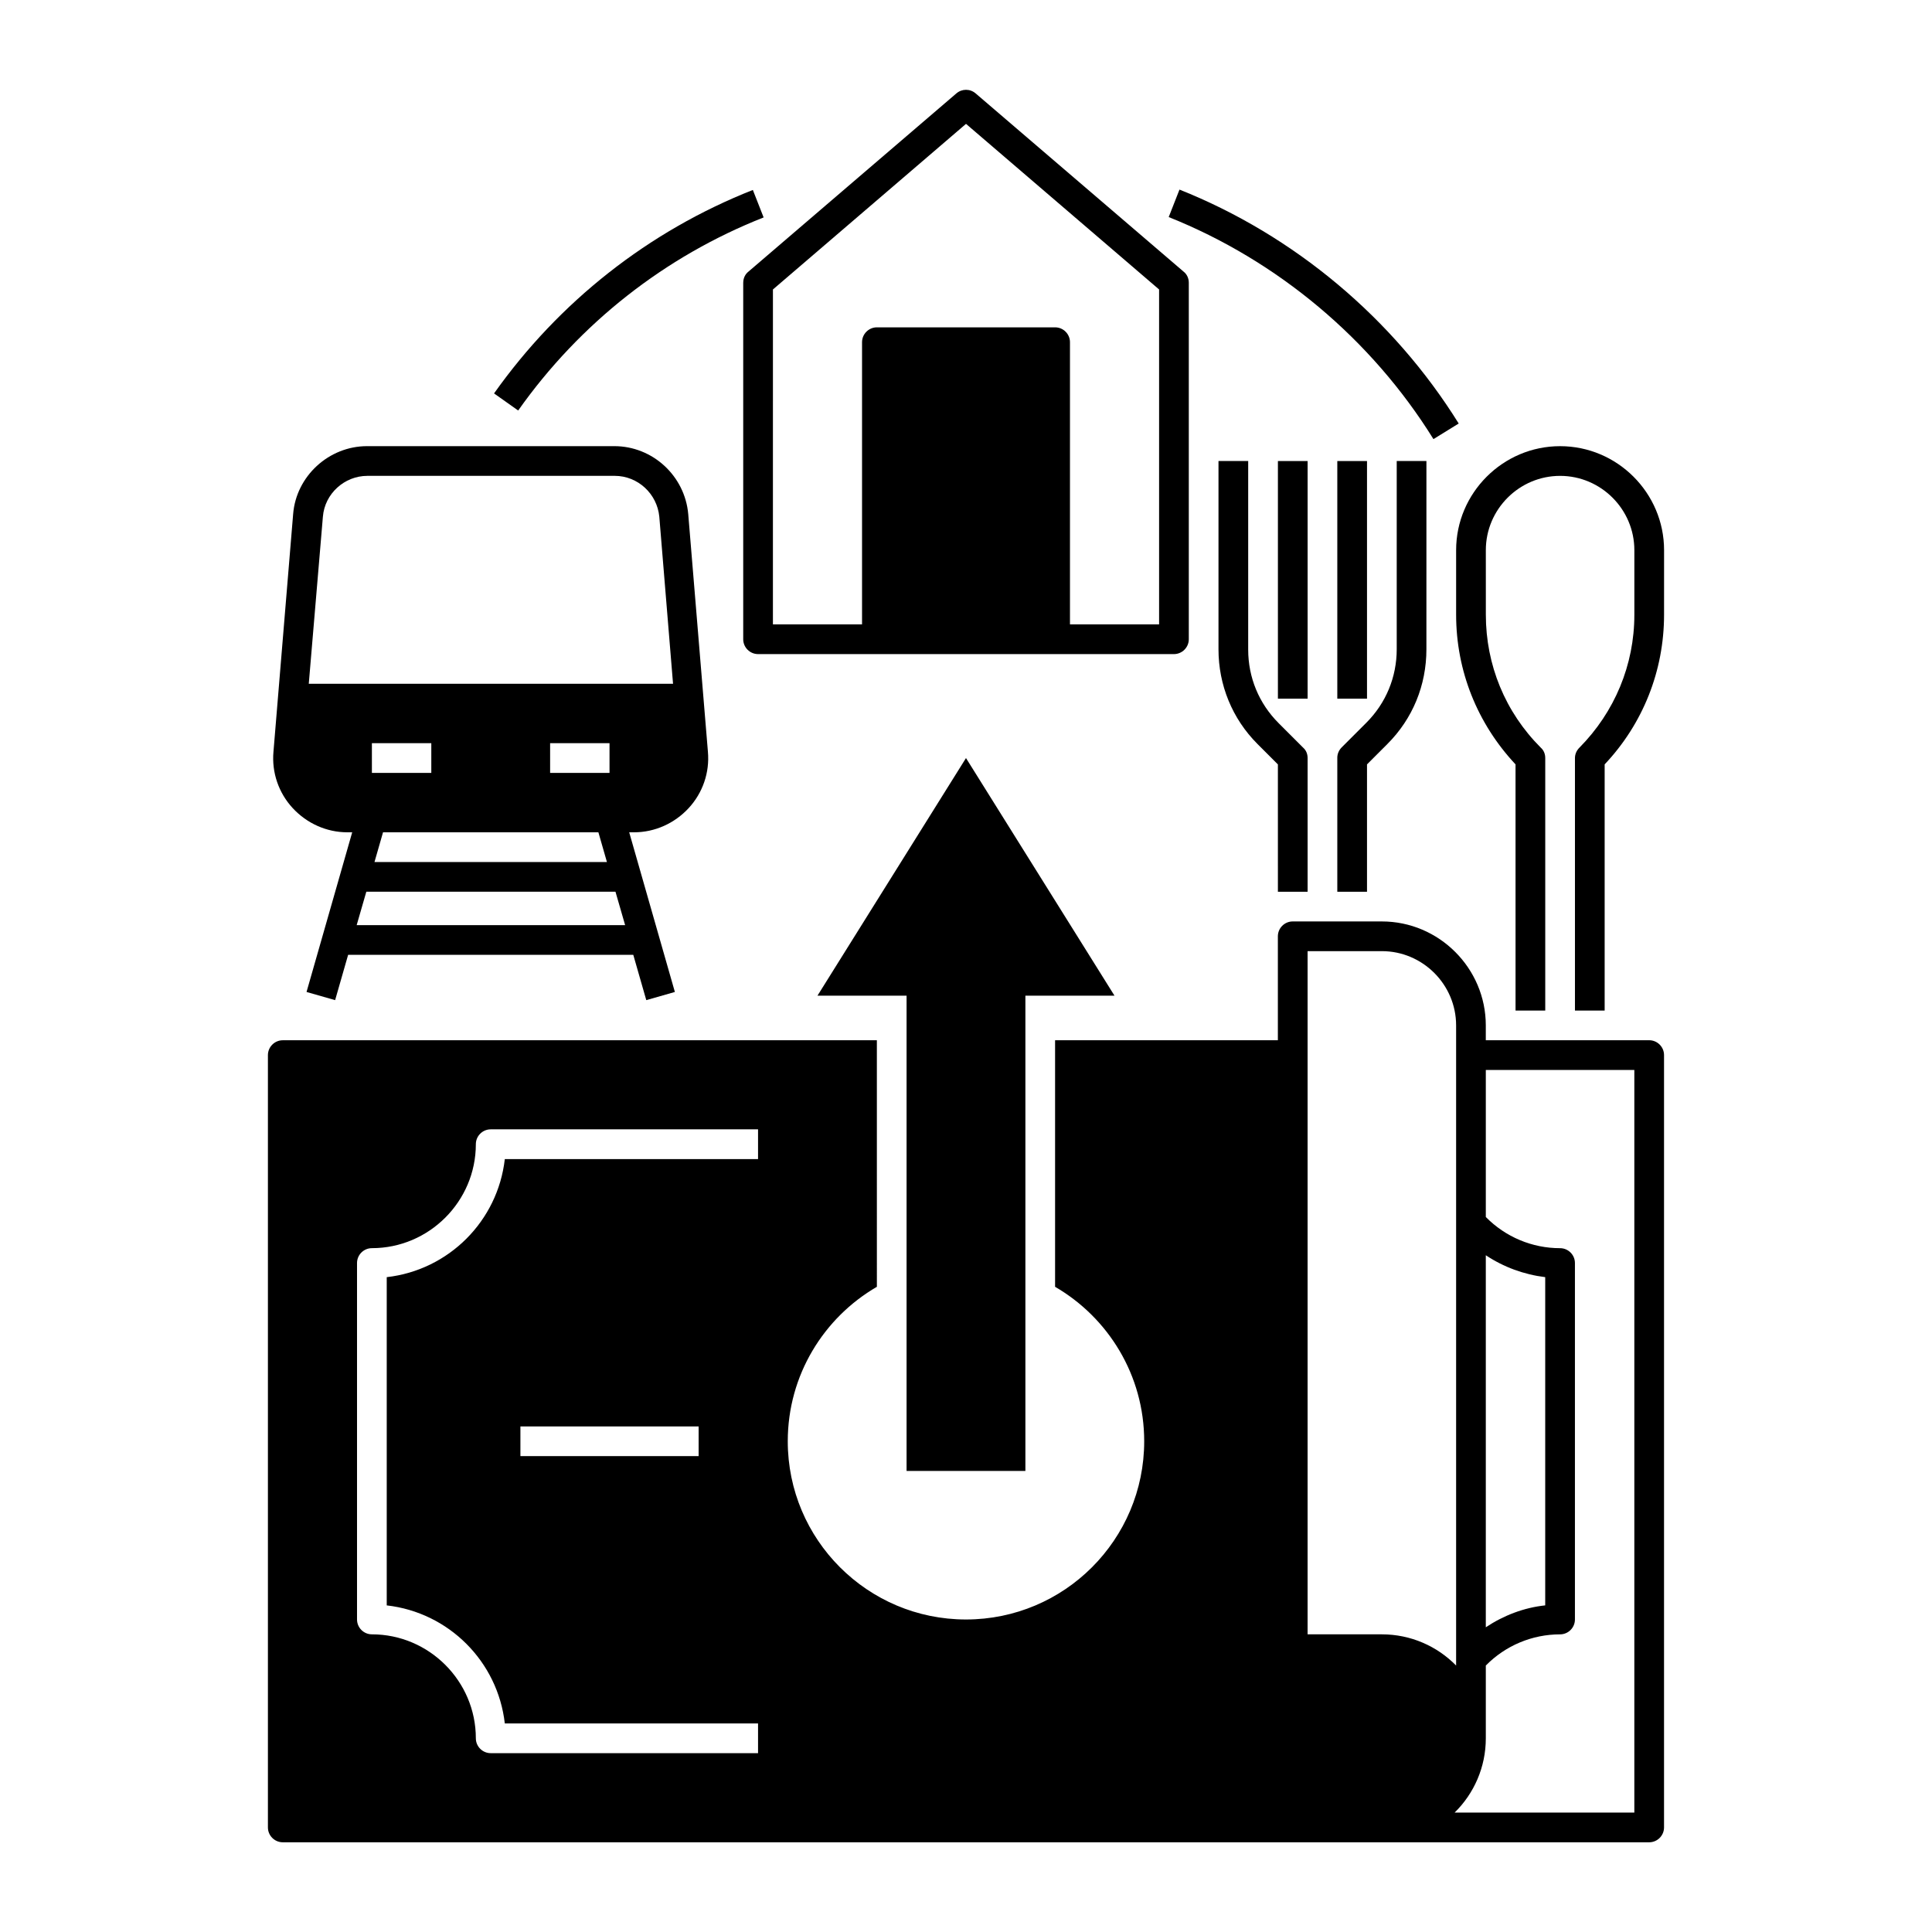 <?xml version="1.0" encoding="UTF-8"?>
<!-- Uploaded to: SVG Find, www.svgrepo.com, Generator: SVG Find Mixer Tools -->
<svg fill="#000000" width="800px" height="800px" version="1.1" viewBox="144 144 512 512" xmlns="http://www.w3.org/2000/svg">
 <g>
  <path d="m415.74 533.82v-125.95h23.617l-39.359-62.977-39.363 62.977h23.617v125.95z"/>
  <path d="m340.96 218.94v94.465c0 2.164 1.77 3.938 3.938 3.938h110.21c2.164 0 3.938-1.77 3.938-3.938v-94.465c0-1.18-0.492-2.262-1.379-2.953l-55.105-47.23c-1.477-1.277-3.641-1.277-5.117 0l-55.105 47.23c-0.883 0.691-1.375 1.773-1.375 2.953zm7.875 1.773 51.168-43.887 51.168 43.887v88.754h-23.617v-74.781c0-2.164-1.77-3.938-3.938-3.938h-47.23c-2.164 0-3.938 1.77-3.938 3.938v74.785h-23.617z"/>
  <path d="m557.44 262.24c-15.152 0-27.551 12.398-27.551 27.551v17.121c0 14.859 5.609 28.832 15.742 39.656l0.004 65.238h7.871v-66.914c0-1.082-0.395-2.066-1.18-2.754-9.445-9.445-14.562-21.941-14.562-35.227l-0.004-17.121c0-10.824 8.855-19.68 19.68-19.68s19.68 8.855 19.68 19.68v17.121c0 13.285-5.215 25.781-14.562 35.227-0.789 0.789-1.18 1.77-1.18 2.754v66.914h7.871v-65.238c10.137-10.727 15.742-24.797 15.742-39.656l0.004-17.121c0-15.152-12.398-27.551-27.555-27.551z"/>
  <path d="m490.53 380.32v-35.426c0-1.082-0.395-2.066-1.18-2.754l-6.496-6.496c-5.215-5.215-8.07-12.102-8.07-19.484v-49.984h-7.871v49.891c0 9.445 3.641 18.402 10.332 25.094l5.41 5.41 0.004 33.75z"/>
  <path d="m498.4 380.32h7.871v-33.75l5.41-5.41c6.691-6.691 10.332-15.547 10.332-25.094l0.004-49.891h-7.871v49.891c0 7.379-2.856 14.27-8.07 19.484l-6.496 6.496c-0.789 0.789-1.18 1.77-1.18 2.754z"/>
  <path d="m498.4 266.18h7.871v62.977h-7.871z"/>
  <path d="m482.66 266.18h7.871v62.977h-7.871z"/>
  <path d="m523.88 260.37 6.691-4.133c-17.32-27.848-43.59-49.891-73.996-61.992l-2.856 7.281c28.832 11.516 53.73 32.375 70.16 58.844z"/>
  <path d="m346.37 201.62-2.856-7.281c-27.652 10.922-51.363 29.617-68.586 53.922l6.394 4.527c16.34-23.125 38.871-40.836 65.047-51.168z"/>
  <path d="m236.06 364.57h1.277l-12.102 42.312 7.578 2.164 3.445-12.004h75.57l3.445 12.004 7.578-2.164-12.102-42.312h1.277c5.512 0 10.727-2.363 14.465-6.394 3.738-4.035 5.609-9.445 5.117-14.957l-5.215-62.977c-0.887-10.137-9.445-18.008-19.582-18.008h-65.539c-10.137 0-18.793 7.969-19.582 18.008l-5.215 62.977c-0.492 5.512 1.379 10.922 5.117 14.957 3.742 4.031 8.957 6.394 14.465 6.394zm2.461 24.602 2.559-8.855h66.027l2.559 8.855h-71.145zm64.059-24.602 2.262 7.871h-61.598l2.262-7.871zm-12.793-15.742v-7.871h15.742v7.871zm-31.488 0h-15.742v-7.871h15.742zm-28.73-67.898c0.492-6.102 5.707-10.824 11.809-10.824h65.535c6.102 0 11.219 4.723 11.809 10.824l3.641 44.281h-96.535z"/>
  <path d="m581.05 419.68h-43.297v-3.938c0-15.152-12.398-27.551-27.551-27.551h-23.617c-2.164 0-3.938 1.77-3.938 3.938v27.551h-59.039v65.336c14.07 8.168 23.617 23.418 23.617 40.934 0 26.074-21.156 47.23-47.23 47.23s-47.23-21.156-47.23-47.23c0-17.516 9.543-32.766 23.617-40.934l-0.004-65.336h-157.44c-2.164 0-3.938 1.77-3.938 3.938v204.67c0 2.164 1.77 3.938 3.938 3.938h362.11c2.164 0 3.938-1.77 3.938-3.938v-204.68c0-2.164-1.773-3.934-3.938-3.934zm-236.16 31.488h-67.109c-1.871 16.434-14.859 29.422-31.293 31.293v86.984c16.434 1.871 29.422 14.859 31.293 31.293l67.109-0.004v7.871h-70.848c-2.164 0-3.938-1.77-3.938-3.938 0-15.152-12.398-27.551-27.551-27.551-2.164 0-3.938-1.77-3.938-3.938v-94.465c0-2.164 1.77-3.938 3.938-3.938 15.152 0 27.551-12.398 27.551-27.551 0-2.164 1.77-3.938 3.938-3.938h70.848zm-15.746 70.848v7.871h-47.23v-7.871zm208.61-45.363c4.723 3.148 10.137 5.117 15.742 5.805v86.984c-5.609 0.59-11.02 2.656-15.742 5.805zm-47.23-80.59h19.68c10.824 0 19.68 8.855 19.68 19.68v169.64c-5.019-5.117-12.004-8.266-19.68-8.266h-19.68zm86.59 228.29h-47.625c5.117-5.019 8.266-12.004 8.266-19.68v-19.285c5.215-5.312 12.301-8.266 19.68-8.266 2.164 0 3.938-1.77 3.938-3.938v-94.465c0-2.164-1.77-3.938-3.938-3.938-7.379 0-14.465-2.953-19.68-8.266v-38.965h39.359z"/>
 </g>
</svg>